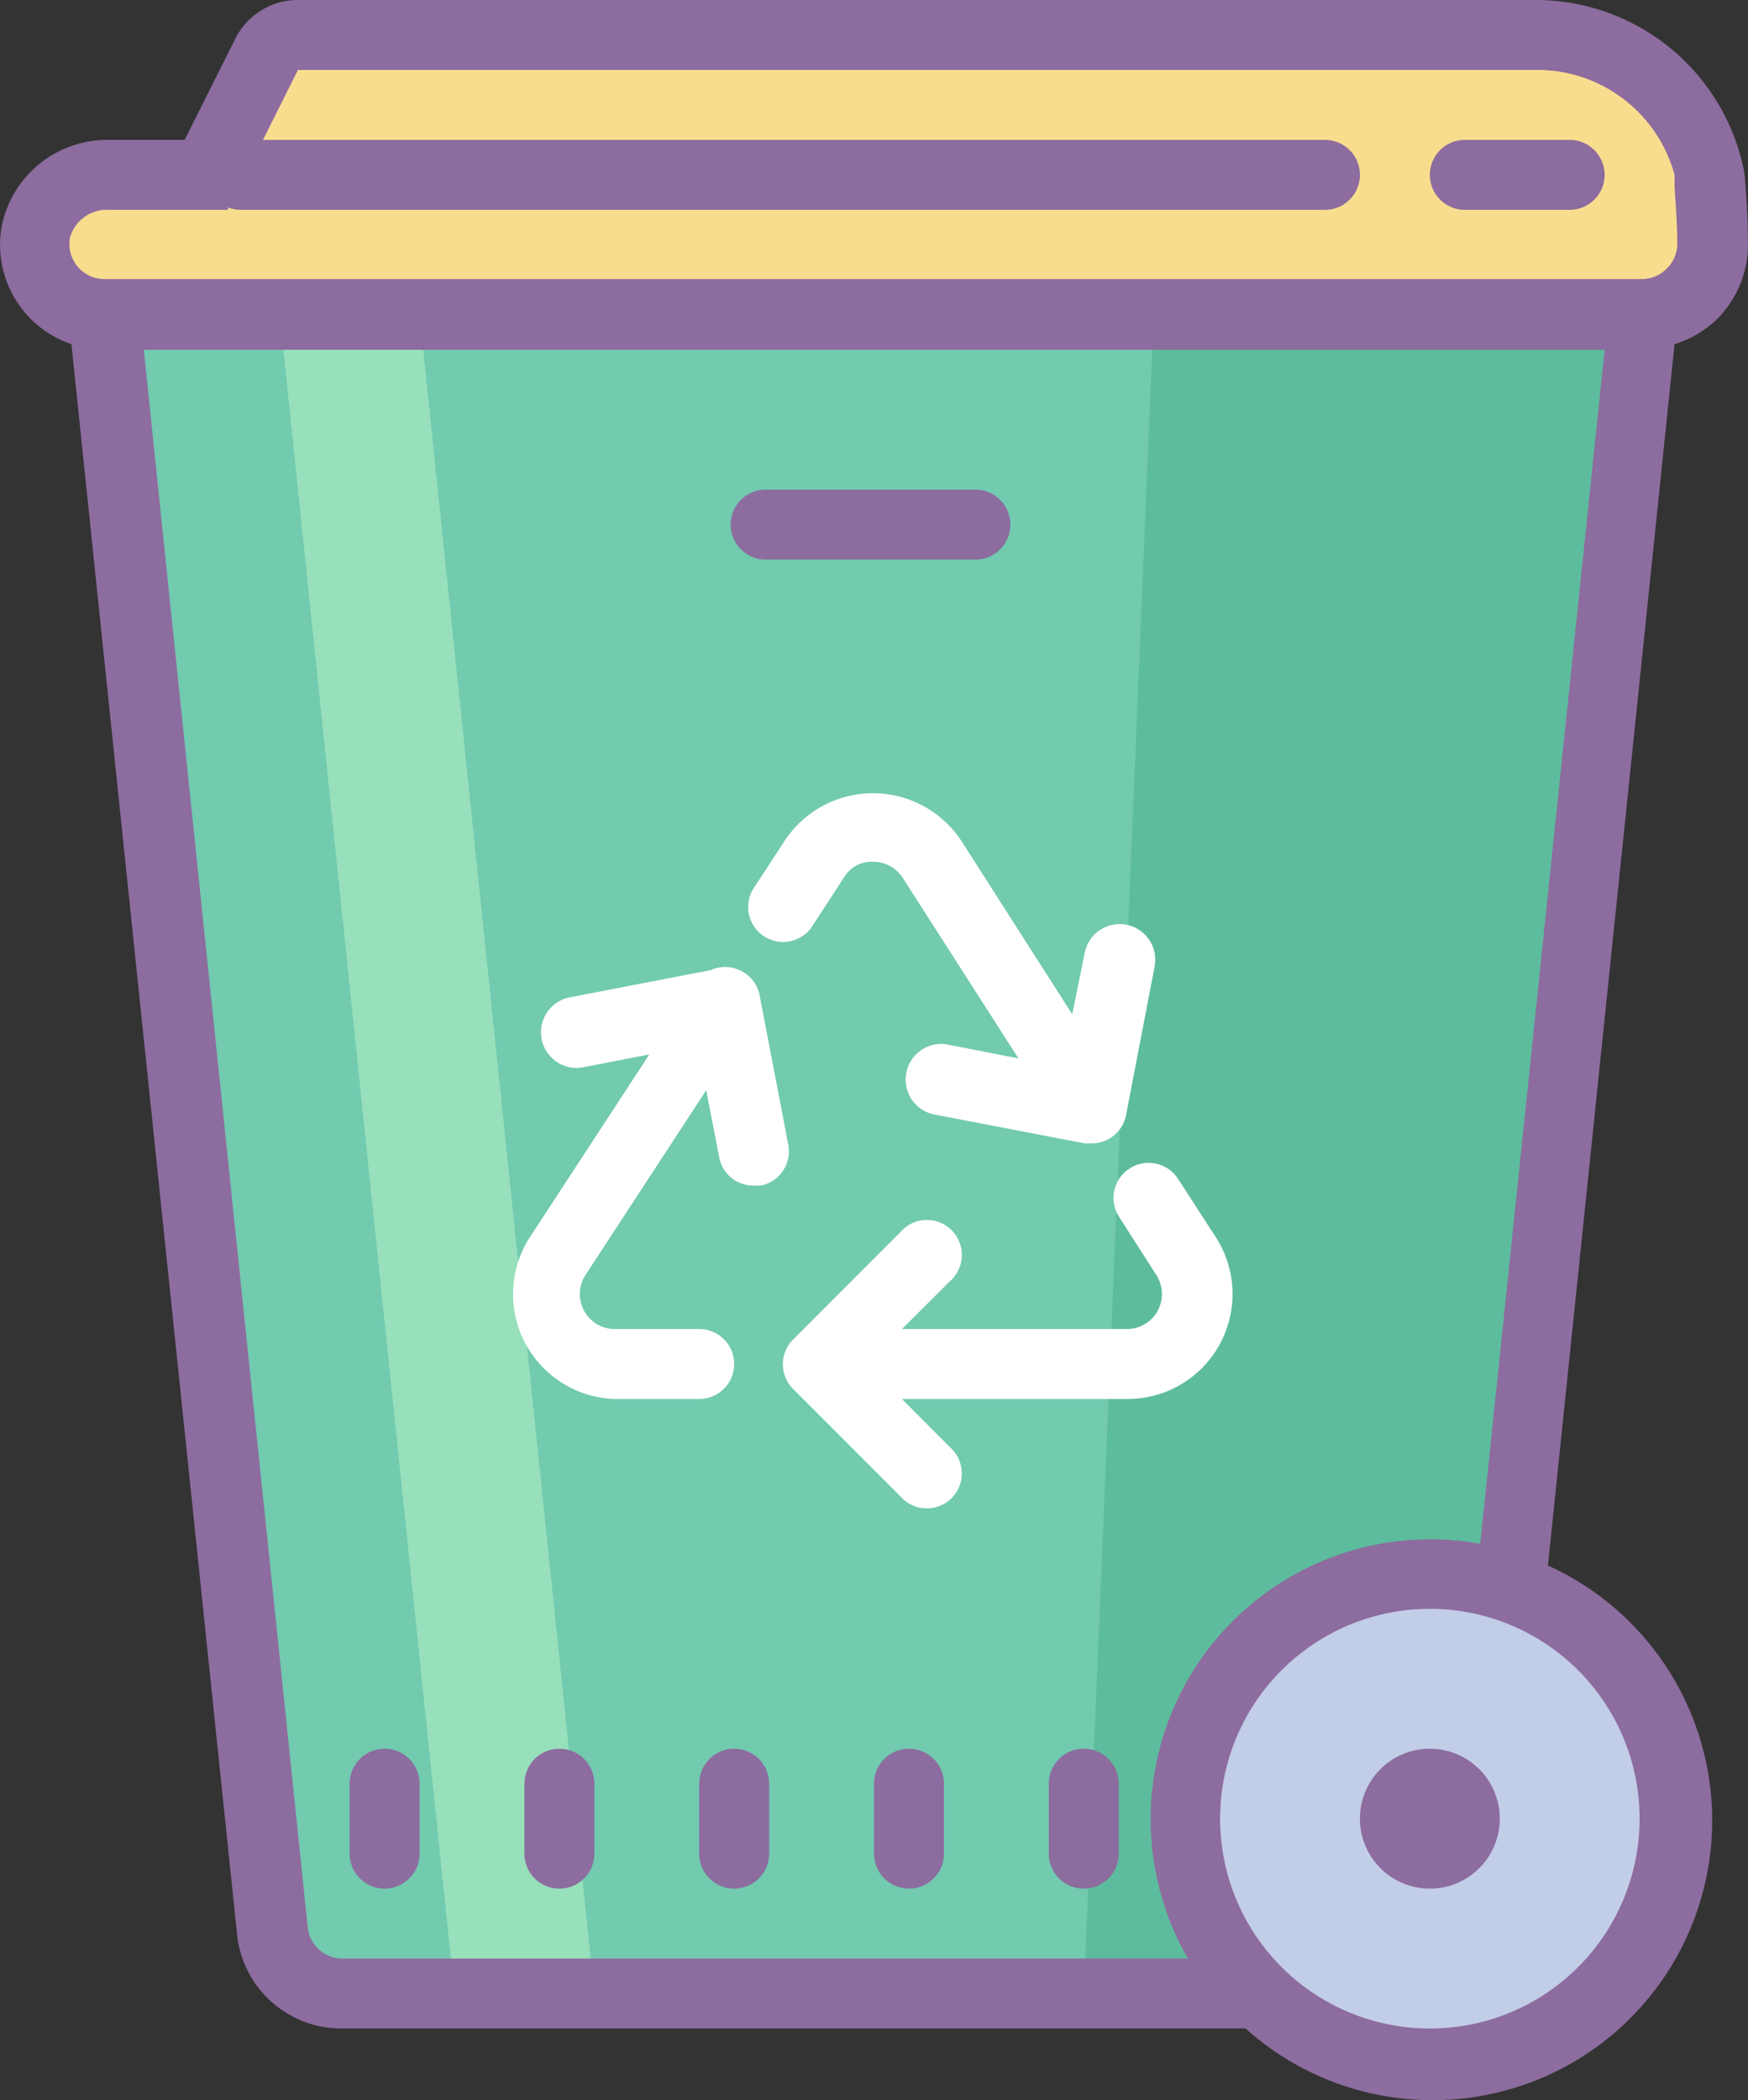 <svg xmlns="http://www.w3.org/2000/svg" width="50.003" height="60.043" viewBox="0 0 50.003 60.043">
  <rect x="0" y="0" width="50.003" height="60.043" fill="#333333" stroke="none"/>
  <g id="surface5303" transform="translate(-5.098 -4)">
    <path id="Pfad_82" data-name="Pfad 82" d="M47.1,61H14.9a2,2,0,0,1-2-1.789L8.1,13h44Zm0,0" fill="#72caaf"/>
    <path id="Pfad_83" data-name="Pfad 83" d="M13.1,13l5,48h4l-5-48Zm0,0" fill="#97e0bb"/>
    <path id="Pfad_84" data-name="Pfad 84" d="M38.1,13l-2,48h11l5-48Zm0,0" fill="#5dbc9d"/>
    <path id="Pfad_85" data-name="Pfad 85" d="M46,49a7,7,0,1,0,7,7A7,7,0,0,0,46,49Zm0,0" fill="#c2cde7"/>
    <path id="Pfad_86" data-name="Pfad 86" d="M54,8.859A5.092,5.092,0,0,0,49,5H13.621a1,1,0,0,0-.891.551L11,9H8.211a2.075,2.075,0,0,0-2.082,1.66A2,2,0,0,0,8.1,13h44a2,2,0,0,0,2-2c0-.82-.062-1.531-.082-1.828A2.066,2.066,0,0,0,54,8.859Zm0,0" fill="#f9dd8f"/>
    <path id="Pfad_87" data-name="Pfad 87" d="M26.1,54a1,1,0,0,0-1,1v2a1,1,0,0,0,2,0V55A1,1,0,0,0,26.1,54Zm5,0a1,1,0,0,0-1,1v2a1,1,0,0,0,2,0V55A1,1,0,0,0,31.1,54Zm5,0a1,1,0,0,0-1,1v2a1,1,0,0,0,2,0V55A1,1,0,0,0,36.1,54Zm-20,4a1,1,0,0,0,1-1V55a1,1,0,0,0-2,0v2A1,1,0,0,0,16.1,58Zm5-4a1,1,0,0,0-1,1v2a1,1,0,0,0,2,0V55A1,1,0,0,0,21.1,54ZM46,54a2,2,0,1,0,2,2A2,2,0,0,0,46,54Zm0,0" fill="#8d6c9f"/>
    <path id="Pfad_88" data-name="Pfad 88" d="M54.219,13.121A3.018,3.018,0,0,0,55.1,11c0-.84-.062-1.57-.09-1.93a2.93,2.93,0,0,0-.082-.449A6.078,6.078,0,0,0,49,4H13.621a2,2,0,0,0-1.793,1.109L10.379,8H8.211a3.077,3.077,0,0,0-3.07,2.5,3,3,0,0,0,2,3.34l4.738,45.469a3,3,0,0,0,3,2.691H40.73a8,8,0,1,0,8.648-13.238L53,13.84A3.042,3.042,0,0,0,54.219,13.121ZM8.211,10h3.41V9.93A1.051,1.051,0,0,0,12,10H43a1,1,0,0,0,0-2H12.621l1-2H49a4.068,4.068,0,0,1,4,3v.078a.992.992,0,0,1,0,.152c0,.328.078,1,.078,1.738a.989.989,0,0,1-.3.711,1.014,1.014,0,0,1-.7.3H8.1a1,1,0,0,1-1-1.18A1.087,1.087,0,0,1,8.211,10ZM52,56a6,6,0,1,1-6-6A6,6,0,0,1,52,56Zm-4.559-7.859A8,8,0,0,0,39.078,60H14.9a1,1,0,0,1-1-.9L9.211,14H51Zm0,0" fill="#8d6c9f"/>
    <path id="Pfad_89" data-name="Pfad 89" d="M27,20h6a1,1,0,0,0,0-2H27a1,1,0,0,0,0,2ZM47,10h3a1,1,0,0,0,0-2H47a1,1,0,0,0,0,2Zm0,0" fill="#8d6c9f"/>
    <path id="Pfad_90" data-name="Pfad 90" d="M22.691,44H25.1a1,1,0,0,0,0-2h-2.41a1,1,0,0,1-.84-1.551L25.3,35.172l.371,1.918a.993.993,0,0,0,1,.809h.188a1,1,0,0,0,.789-1.168l-.82-4.27a.978.978,0,0,0-.457-.66,1,1,0,0,0-.949-.062l-4,.773a1.018,1.018,0,1,0,.379,2l1.871-.363L20.219,39.43A3,3,0,0,0,22.691,44Zm9.918-15.941A3.027,3.027,0,0,0,27.57,28l-.941,1.441a1,1,0,0,0,1.672,1.09l.938-1.441a.915.915,0,0,1,.84-.449.994.994,0,0,1,.844.461l3.309,5.16-2-.391a1.018,1.018,0,1,0-.379,2l4.27.82h.188a1,1,0,0,0,1-.812l.82-4.27a1.018,1.018,0,0,0-2-.379L35.77,33Zm4.8,9.352a1,1,0,0,0-.3,1.379l1.07,1.672A1,1,0,0,1,37.34,42H30.9l1.363-1.359a1,1,0,1,0-1.41-1.41l-3.07,3.07a1,1,0,0,0,0,1.41l3.07,3.07a1,1,0,0,0,1.73-.418,1,1,0,0,0-.32-.992L30.9,44h6.453a3,3,0,0,0,2.527-4.621L38.8,37.711a1,1,0,0,0-1.391-.3Zm0,0" fill="#fff"/>
  </g>
</svg>
